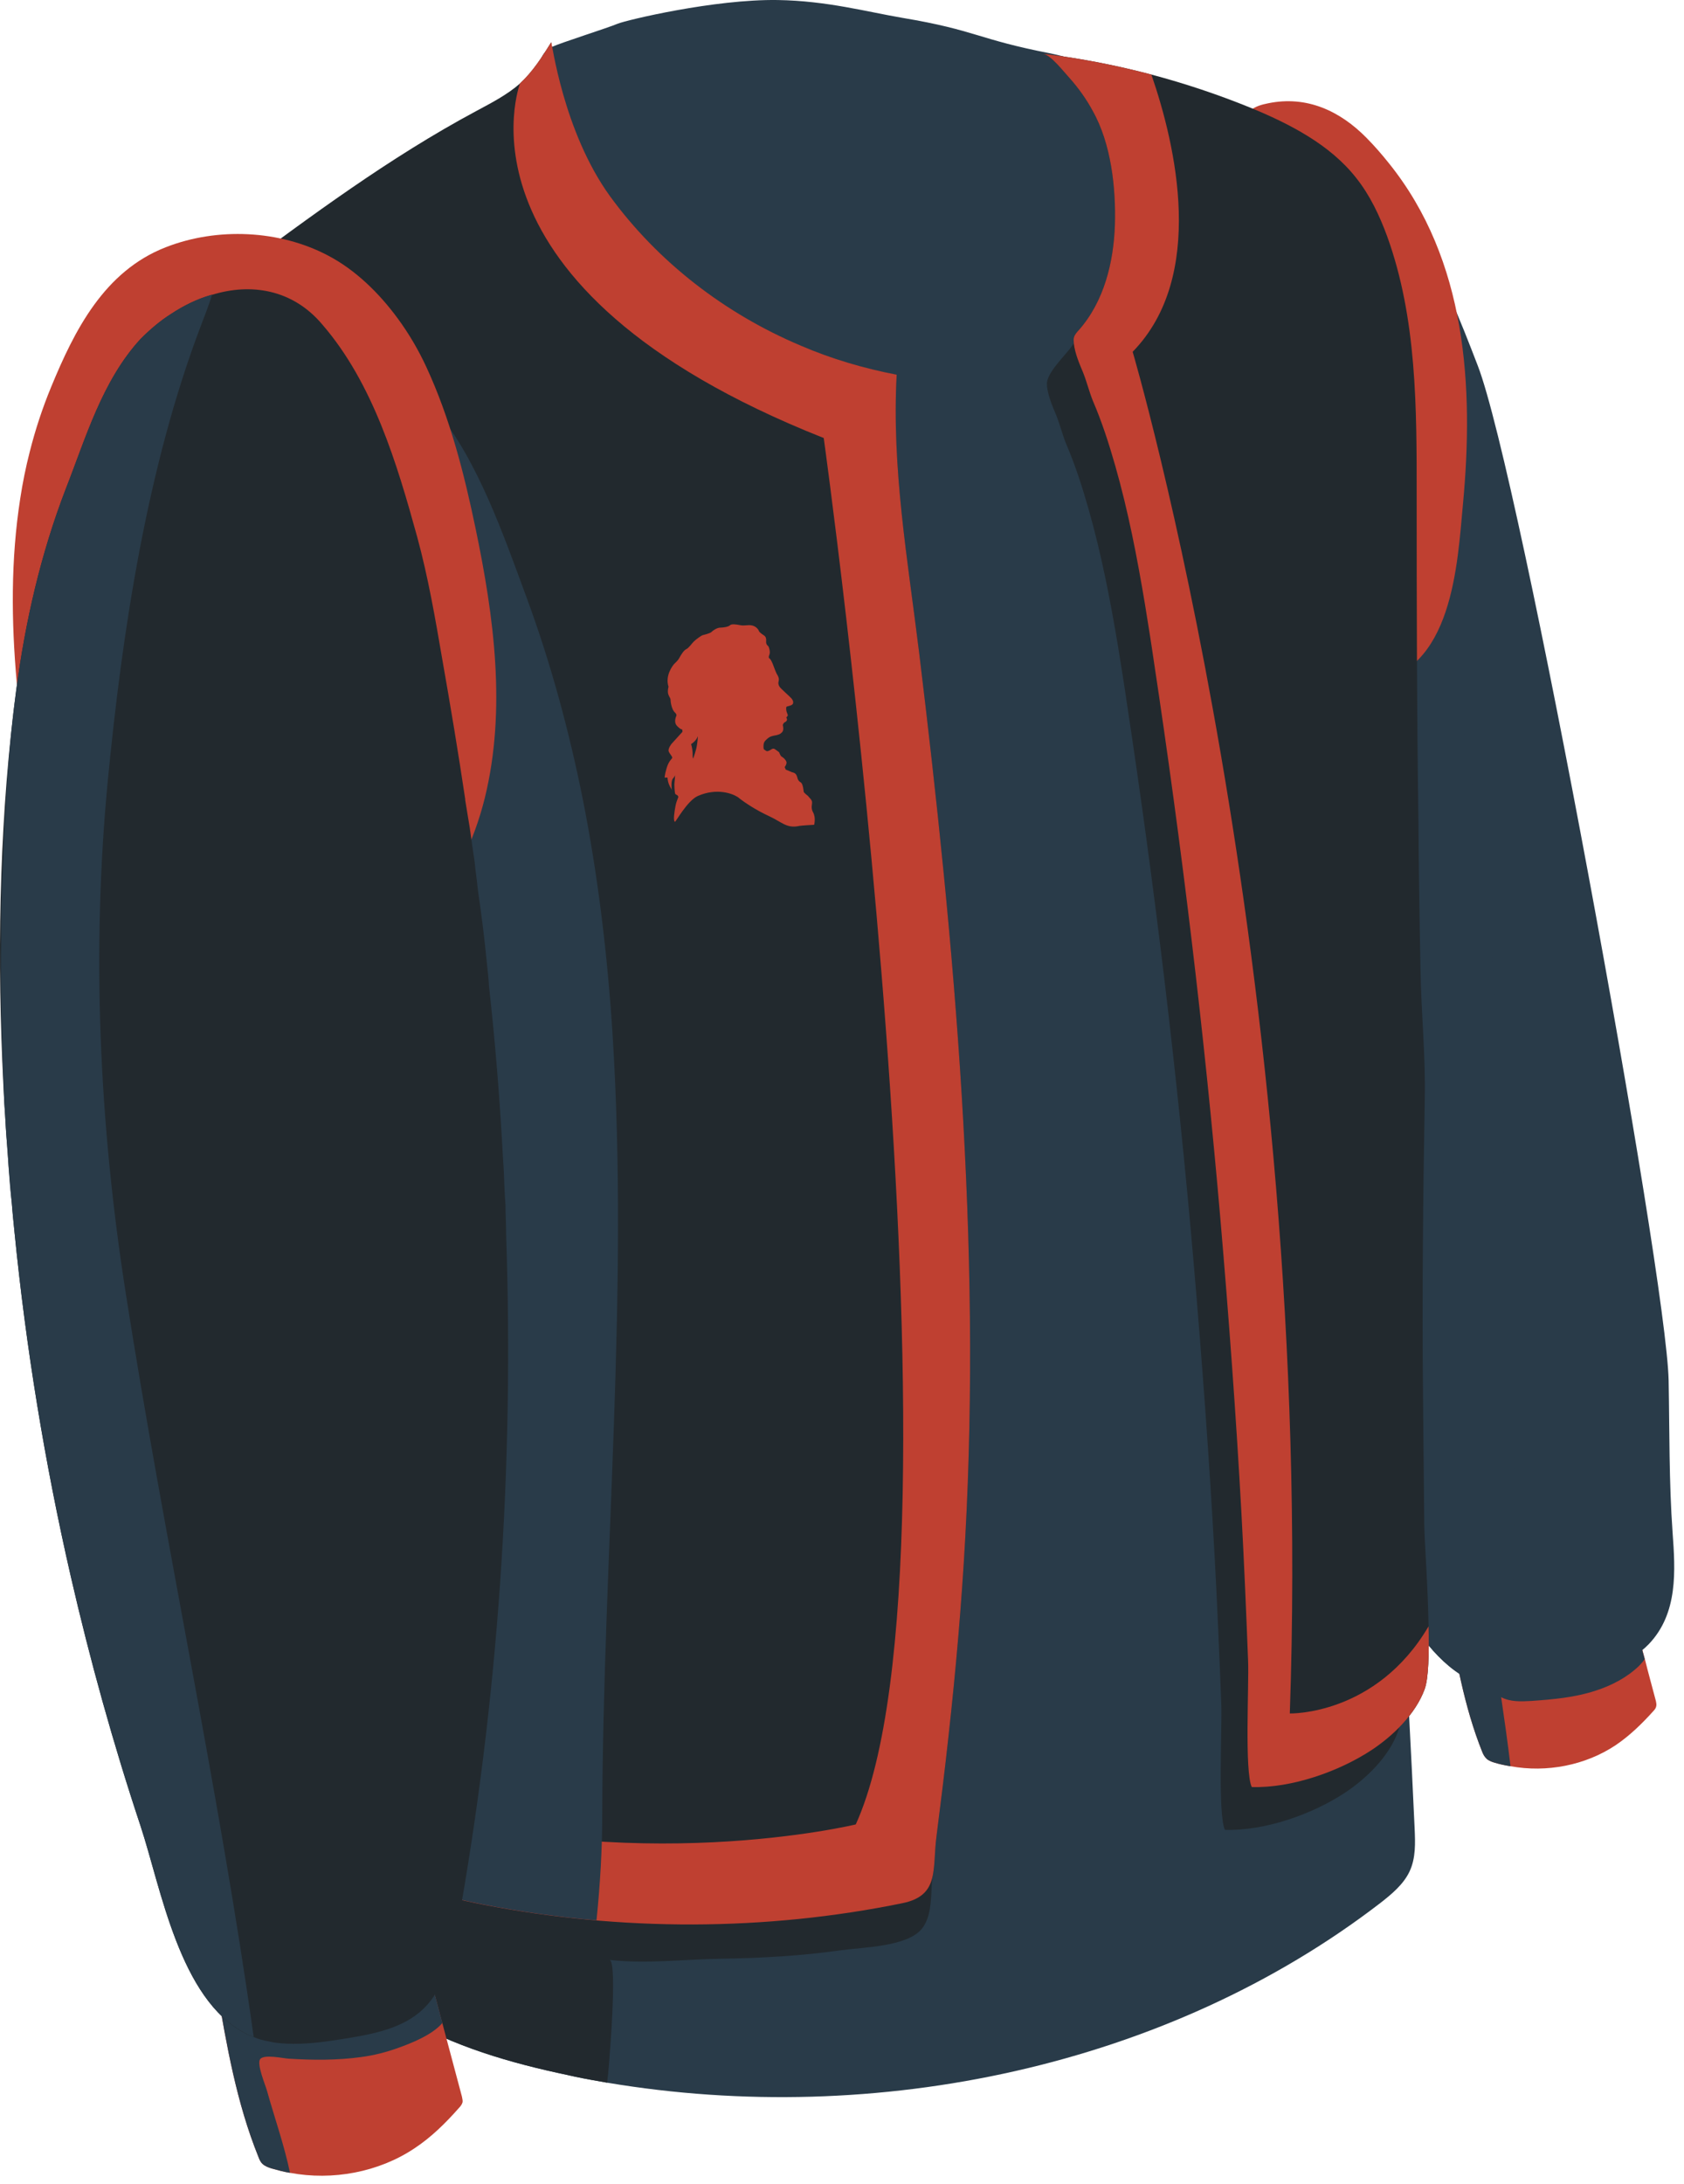 <?xml version="1.0" encoding="UTF-8"?> <svg xmlns="http://www.w3.org/2000/svg" width="172" height="223" viewBox="0 0 172 223" fill="none"> <path d="M147.82 164.273C148.679 169.214 149.521 174.201 151.4 178.88C151.497 179.111 151.61 179.342 151.805 179.527C151.983 179.727 152.29 179.85 152.582 179.942C153.133 180.112 153.683 180.235 154.283 180.327C157.975 181.005 161.927 180.235 165.005 178.188C166.446 177.218 167.709 175.987 168.859 174.709C169.021 174.54 169.135 174.386 169.167 174.186C169.199 174.032 169.167 173.863 169.135 173.693C168.762 172.262 168.357 170.83 168.001 169.383C167.758 168.506 167.531 167.629 167.288 166.751C167.013 165.72 166.738 164.704 166.462 163.673C166.333 163.211 166.3 162.349 165.847 162.041C164.859 161.333 161.539 163.119 160.389 163.411C156.291 164.473 152.015 164.766 147.82 164.273Z" fill="#BF4031"></path> <path d="M147.818 164.273C148.677 169.214 149.519 174.201 151.398 178.88C151.495 179.111 151.608 179.342 151.803 179.527C151.981 179.727 152.289 179.85 152.58 179.942C153.131 180.112 153.681 180.235 154.281 180.327C154.005 177.988 153.665 175.617 153.325 173.278C154.248 173.77 155.366 173.724 156.402 173.662C158.621 173.509 160.873 173.308 162.962 172.616C164.598 172.092 166.169 171.277 167.4 170.091C167.61 169.861 167.837 169.63 167.983 169.383C167.74 168.506 167.513 167.629 167.27 166.751C166.995 165.72 166.72 164.704 166.444 163.673C166.315 163.211 166.282 162.349 165.829 162.041C164.841 161.333 161.52 163.119 160.371 163.411C156.289 164.473 152.013 164.766 147.818 164.273Z" fill="#293B49"></path> <path d="M111.233 38.18C111.168 42.244 111.33 46.354 111.605 50.417C111.638 51.387 111.735 52.326 111.783 53.234C111.881 54.465 111.994 55.666 112.091 56.867C112.059 56.959 112.091 57.067 112.091 57.159C112.156 58.005 112.253 58.821 112.334 59.683C112.366 60.068 112.431 60.438 112.464 60.822C112.528 61.73 112.642 62.669 112.771 63.578C113.209 67.795 113.824 71.982 114.44 76.138C114.682 77.477 114.909 78.862 115.12 80.201C115.282 81.048 115.428 81.894 115.557 82.741C115.654 83.095 115.719 83.387 115.768 83.68C115.946 84.68 116.14 85.635 116.318 86.604C116.561 87.866 116.804 89.098 117.096 90.298C117.274 91.299 117.501 92.253 117.744 93.254C120.335 104.782 123.623 116.265 127.656 127.471C130.28 134.705 133.195 141.878 136.402 148.896C136.872 149.943 137.357 151.005 137.843 152.052C140.678 158.147 143.917 169.214 151.06 171.923C151.772 172.216 152.469 172.385 153.214 172.416C153.311 172.447 153.392 172.447 153.489 172.447C154.072 172.539 154.72 172.508 155.335 172.477C157.149 172.354 159.028 171.923 160.794 171.431C163.531 170.692 166.462 169.876 168.406 167.86C171.418 164.704 171.111 160.333 170.835 156.469C170.463 151.313 170.528 146.11 170.43 140.923C170.188 129.979 155.271 48.509 150.93 37.318C149.148 32.701 147.318 27.975 144.549 23.758C140.354 17.324 134.264 13.753 127.089 10.905C124.498 9.905 121.728 8.92 119.023 9.443C110.714 11.075 111.33 32.193 111.233 38.18Z" fill="#293B49"></path> <path d="M135.104 99.749C135.995 116.111 136.205 132.504 136.4 148.897C136.869 149.943 137.355 151.005 137.841 152.052C140.676 158.147 143.915 169.214 151.058 171.923C151.77 172.216 152.467 172.385 153.212 172.416C155.026 162.719 154.945 152.621 154.605 142.74C154.232 131.473 153.617 120.205 153.001 108.954C153.001 100.611 151.803 92.33 150.847 84.065C150.167 78.293 149.308 72.536 147.834 66.918C147.008 63.778 146.199 55.497 141.761 55.035C138.926 54.742 137.21 57.898 136.529 60.545C133.258 73.321 134.391 86.666 135.104 99.749Z" fill="#293B49"></path> <path d="M16.906 44.076C18.202 45.954 17.797 47.124 17.765 49.371C17.862 51.449 17.894 53.558 18.105 55.666C20.324 80.817 22.85 106.076 26.025 131.227C27.628 144.403 29.442 157.517 31.483 170.601C31.516 170.893 31.58 171.185 31.613 171.478C31.888 174.264 32.05 177.035 32.099 179.851C32.309 186.054 32.261 192.319 32.811 198.522C32.844 199.015 32.908 199.553 33.119 199.984C33.394 200.508 33.897 200.893 34.382 201.247C36.018 202.447 37.654 203.709 39.371 204.818C39.954 205.202 40.569 205.572 41.185 205.926C46.303 208.943 52.15 210.636 58.029 211.867C58.24 211.929 58.499 211.96 58.709 212.021C59.795 212.252 60.896 212.437 62.014 212.637C89.515 217.255 119.284 210.99 140.988 194.289C142.154 193.381 143.352 192.381 143.968 191.072C144.616 189.702 144.551 188.148 144.486 186.655C143.774 170.554 142.607 154.392 142.607 138.261C142.607 133.459 142.672 128.626 142.737 123.823C142.769 118.498 142.834 113.172 142.867 107.815C142.867 104.891 142.899 101.936 142.899 99.011C142.899 75.999 143.385 53.373 140.81 30.561C140.065 25.297 139.368 19.325 134.833 15.693C133.44 14.646 131.901 13.784 130.298 13.03C130.233 12.999 130.136 12.968 130.055 12.906C126.978 11.614 123.771 10.536 120.499 9.597C120.062 9.474 119.608 9.366 119.171 9.243C115.964 8.366 110.636 6.123 107.332 5.461C99.785 3.999 99.769 3.1 92.173 1.823C88.545 1.207 84.462 0.082 79.439 0.003C72.976 -0.098 63.941 2.06 63.066 2.429C62.176 2.814 57.287 4.364 56.396 4.779C54.21 5.78 55.503 9.197 53.397 10.367C48.716 12.891 44.214 15.693 39.501 18.294C36.844 19.756 34.301 21.311 31.742 22.912C28.438 24.989 25.247 27.191 22.138 29.561C20.194 31.023 18.202 32.609 16.987 34.687C15.335 37.457 15.06 41.321 16.906 44.076Z" fill="#293B49"></path> <path d="M32.099 179.85C32.31 186.053 32.261 192.318 32.812 198.521C32.844 199.013 32.909 199.552 33.12 199.983C33.395 200.506 33.897 200.891 34.383 201.245C36.019 202.446 37.655 203.708 39.372 204.816C39.955 205.201 40.57 205.571 41.186 205.925C46.304 208.941 52.151 210.635 58.03 211.866C58.24 211.928 58.5 211.958 58.71 212.02C59.795 212.251 60.897 212.435 62.014 212.636C62.176 211.312 62.257 210.004 62.354 208.68C62.419 207.833 62.97 200.183 62.257 200.106C66.112 200.522 69.74 200.045 73.562 199.983C77.725 199.922 81.871 199.691 85.969 199.106C88.155 198.813 92.496 198.752 94.067 197.028C95.055 195.92 95.087 194.134 95.152 192.78C95.184 191.702 95.395 190.471 95.427 189.332C95.427 189.07 95.395 188.808 95.395 188.547C95.087 185.561 91.508 182.898 88.706 182.02C86.827 181.436 84.511 181.343 82.584 181.205C78.308 180.82 74.048 180.42 69.772 180.158C62.047 179.742 54.467 178.573 46.725 178.603C42.384 178.65 36.602 178.234 32.099 179.85Z" fill="#22292E"></path> <path d="M17.551 43.86C19.802 70.181 23.155 96.378 26.491 122.607C28.338 137.076 30.184 151.529 32.031 165.998C32.5 169.6 32.954 173.232 33.423 176.834C33.666 178.619 33.634 180.898 33.893 183.037C34.055 184.53 34.33 185.931 34.881 187.054C35.399 188.101 36.209 189.009 37.165 189.81C40.436 192.473 45.7 193.735 49.361 194.458C53.183 195.197 57.054 195.751 60.941 196.074C71.388 196.982 82.013 196.398 92.2 194.32C95.99 193.535 95.213 190.841 95.65 187.501C96.088 184.068 96.509 180.682 96.881 177.25C97.626 170.539 98.209 163.843 98.582 157.132C100.25 126.886 97.529 96.625 93.869 66.579C92.703 57.066 91.067 47.846 91.585 38.273C88.232 37.626 84.928 36.656 81.819 35.317C74.028 32.039 67.193 26.744 62.318 20.063C57.475 13.383 56.293 4.333 56.293 4.333C55.37 5.826 54.414 7.319 53.118 8.519C51.79 9.689 50.187 10.505 48.616 11.351C39.772 16.092 31.739 22.064 23.722 28.006C21.325 29.791 18.328 31.577 17.713 34.532C17.065 37.595 17.308 40.797 17.551 43.86Z" fill="#22292E"></path> <path d="M33.877 183.037C34.039 184.53 34.314 185.931 34.865 187.054C37.213 191.703 44.599 193.519 49.344 194.458C63.387 197.182 78.174 197.182 92.2 194.304C95.99 193.519 95.213 190.825 95.65 187.485C96.088 184.053 96.509 180.666 96.881 177.234C97.626 170.523 98.209 163.827 98.582 157.116C100.25 126.87 97.529 96.609 93.869 66.563C92.703 57.051 91.067 47.831 91.585 38.257C88.232 37.611 84.928 36.641 81.819 35.302C74.028 32.023 67.193 26.728 62.318 20.048C57.475 13.368 56.375 4.186 56.293 4.317C55.37 5.81 54.414 7.303 53.118 8.504C53.118 8.504 45.166 29.283 84.135 44.722C84.135 44.722 99.975 158.563 87.406 186.269C87.406 186.269 64.456 191.826 39.87 184.161C37.699 183.499 35.707 183.16 33.877 183.037Z" fill="#BF4031"></path> <path d="M29.538 106.568C32.55 134.258 33.635 162.195 37.15 189.794C40.422 192.456 45.685 193.719 49.346 194.442C53.168 195.181 57.039 195.735 60.926 196.058C61.299 192.426 61.509 188.824 61.509 185.284C61.606 158.701 64.246 132.088 62.562 105.537C62.044 97.487 61.088 89.467 59.517 81.556C58.108 74.552 56.245 67.656 53.751 60.915C51.467 54.742 48.86 47.123 44.568 41.89C39.952 36.272 34.429 48.385 32.777 51.926C30.007 57.836 28.436 64.224 27.756 70.658C26.557 82.618 28.209 94.624 29.538 106.568Z" fill="#293B49"></path> <path d="M40.648 32.546C41.814 34.132 42.785 35.825 43.547 37.472C45.976 42.721 47.401 48.323 48.568 53.926C50.462 62.992 51.726 72.443 49.523 81.447C47.304 90.452 41.004 99.025 31.772 101.965C26.508 103.643 20.677 103.381 15.43 101.657C11.834 100.472 8.352 98.487 6.489 95.331C5.258 93.253 4.837 90.837 4.416 88.482C2.278 76.045 0.124 63.362 2.068 50.894C2.311 49.293 2.635 47.692 3.039 46.122C3.606 43.875 4.335 41.658 5.226 39.504C7.591 33.762 10.636 27.682 16.952 25.235C22.2 23.188 28.549 23.48 33.489 26.082C36.291 27.544 38.72 29.914 40.648 32.546Z" fill="#BF4031"></path> <path d="M22.156 203C23.144 208.818 24.164 214.683 26.383 220.178C26.48 220.439 26.594 220.732 26.82 220.932C27.063 221.163 27.403 221.286 27.744 221.394C28.359 221.563 29.007 221.748 29.622 221.84C33.963 222.656 38.676 221.778 42.32 219.347C44.053 218.207 45.527 216.745 46.871 215.221C47.033 215.052 47.179 214.867 47.244 214.637C47.276 214.467 47.212 214.252 47.179 214.052C46.499 211.527 45.851 209.049 45.171 206.525C45.106 206.325 45.041 206.078 44.993 205.878C44.685 204.678 44.345 203.477 44.037 202.277C43.908 201.722 43.859 200.691 43.325 200.337C42.158 199.521 38.206 201.63 36.878 201.953C32.1 203.231 27.079 203.585 22.156 203Z" fill="#BF4031"></path> <path d="M22.154 203.001C23.142 208.819 24.162 214.683 26.381 220.178C26.478 220.44 26.592 220.732 26.818 220.932C27.061 221.163 27.401 221.286 27.742 221.394C28.357 221.564 29.005 221.748 29.62 221.841C29.037 219.024 28.049 216.253 27.272 213.467C27.11 212.882 26.219 210.774 26.559 210.25C26.932 209.696 28.924 210.158 29.523 210.189C31.985 210.343 34.447 210.358 36.893 210.019C38.188 209.85 39.452 209.527 40.682 209.08C41.978 208.619 44.165 207.757 45.185 206.541C45.12 206.341 45.056 206.094 45.007 205.894C44.699 204.694 44.359 203.493 44.051 202.293C43.922 201.738 43.873 200.707 43.339 200.353C42.173 199.537 38.221 201.646 36.893 201.969C32.099 203.231 27.078 203.586 22.154 203.001Z" fill="#293B49"></path> <path d="M0.237 108.446C0.48 114.31 0.918 120.129 1.484 125.839C2.651 137.584 4.562 149.312 7.218 160.903C9.194 169.507 11.559 178.035 14.361 186.454C16.45 192.78 18.329 204.14 25.083 207.618C25.358 207.772 25.633 207.88 25.909 207.972C26.395 208.203 26.929 208.327 27.447 208.419C28.03 208.573 28.646 208.619 29.261 208.65C31.076 208.742 33.019 208.496 34.833 208.203C37.635 207.757 40.648 207.264 42.818 205.479C45.345 203.37 46.122 199.969 46.705 196.782C50.932 173.417 52.503 149.682 51.694 125.993C51.694 124.962 51.629 124.008 51.629 123.007C51.532 121.806 51.499 120.606 51.451 119.436C51.386 118.436 51.321 117.45 51.273 116.45C50.965 111.155 50.528 105.906 49.944 100.673C49.912 99.919 49.815 99.18 49.734 98.395C49.491 95.87 49.183 93.392 48.811 90.868C48.714 89.867 48.568 88.928 48.471 87.943C48.309 86.835 48.13 85.665 47.985 84.542C47.823 83.603 47.677 82.633 47.515 81.679V81.586C46.802 76.815 46.009 72.043 45.166 67.272C44.454 63.116 43.725 58.898 42.607 54.804C40.55 47.339 38.105 39.119 32.906 33.116C29.893 29.545 25.633 28.868 21.665 30.099C21.633 30.099 21.568 30.13 21.536 30.13C20.11 30.546 18.766 31.207 17.503 32.039C16.369 32.747 15.316 33.655 14.361 34.609C10.425 38.888 8.757 44.737 6.716 49.924C4.157 56.574 2.586 63.454 1.663 70.412C0.027 82.772 -0.297 95.701 0.237 108.446Z" fill="#22292E"></path> <path d="M0.271 108.446C0.336 109.847 0.368 111.201 0.433 112.571C0.497 113.448 0.562 114.295 0.595 115.172C0.627 115.496 0.627 115.819 0.659 116.111C0.757 117.112 0.821 118.097 0.87 119.067C0.967 120.329 1.048 121.591 1.21 122.838C1.275 123.838 1.372 124.793 1.485 125.824C2.652 137.568 4.563 149.297 7.219 160.887C9.195 169.492 11.56 178.019 14.362 186.439C16.451 192.765 18.33 204.124 25.084 207.603C25.359 207.757 25.634 207.865 25.91 207.957C22.33 182.483 16.791 157.316 12.823 131.904C10.134 114.664 9.341 97.102 11.009 79.724C12.483 64.424 15.026 47.708 20.5 33.301C20.905 32.254 21.326 31.161 21.666 30.084C21.634 30.084 21.569 30.114 21.537 30.114C20.111 30.53 18.767 31.192 17.504 32.023C16.37 32.731 15.317 33.639 14.362 34.594C10.426 38.873 8.758 44.722 6.717 49.909C4.158 56.559 2.587 63.439 1.664 70.396C1.113 74.46 0.773 78.508 0.562 82.602C0.465 83.572 0.433 84.48 0.384 85.419C0.352 86.62 0.319 87.851 0.255 89.052C0.222 89.144 0.222 89.252 0.222 89.344C0.19 90.191 0.157 91.037 0.157 91.884C0.125 92.269 0.157 92.623 0.125 92.992V95.778C0.06 100.042 0.125 104.259 0.271 108.446Z" fill="#293B49"></path> <path d="M139.559 14.061C140.369 14.877 141.13 15.754 141.843 16.647C149.828 26.544 150.54 39.535 149.423 51.479C148.856 57.498 148.402 68.703 139.964 69.704C139.235 69.796 138.49 69.858 137.794 69.642C136.919 69.365 136.271 68.657 135.801 67.903C135.186 66.902 134.846 65.779 134.506 64.686C133.664 61.977 132.967 59.191 132.157 56.497C131.283 53.588 129.922 50.817 129.129 47.862C127.817 43.014 127.266 37.934 127.525 32.962C127.655 30.608 126.667 27.975 126.408 25.605C126.116 23.019 126.019 20.418 126.084 17.817C126.132 16.323 126.229 14.815 126.602 13.368C126.796 12.583 127.104 11.783 127.736 11.259C128.222 10.859 128.869 10.675 129.501 10.551C133.485 9.72 136.887 11.352 139.559 14.061Z" fill="#BF4031"></path> <path d="M117.029 13.938C116.284 16.062 116.365 18.371 116.073 20.603C115.619 24.158 114.21 27.545 112.429 30.685C111.522 32.286 110.518 33.825 109.481 35.333C108.833 36.272 106.76 38.181 106.938 39.32V39.443C107.068 40.49 107.489 41.459 107.894 42.429C108.266 43.368 108.509 44.368 108.882 45.292C109.805 47.432 110.518 49.648 111.165 51.911C112.494 56.559 113.417 61.331 114.21 66.102C114.518 68.011 114.826 69.904 115.101 71.813C117.968 90.761 120.252 109.724 121.904 128.78C122.762 138.785 123.507 148.836 124.058 158.872C124.333 163.905 124.544 168.938 124.738 173.941C124.835 176.465 124.366 185.239 125.111 186.824C129.176 186.947 134.019 185.239 137.339 183.053C139.558 181.591 141.842 179.359 142.765 176.85C143.17 175.773 143.234 173.217 143.17 170.416C143.105 166.383 142.765 161.812 142.732 160.165C142.7 155.716 142.635 151.299 142.603 146.85C142.506 136.784 142.603 126.717 142.781 116.635C142.878 112.095 142.408 107.739 142.344 103.198C142.247 98.134 142.166 93.07 142.133 88.006C141.971 77 141.955 65.964 141.955 54.958C141.955 46.031 141.987 36.919 138.942 28.499C138.165 26.39 137.193 24.312 135.768 22.527C133.095 19.125 128.998 17.016 124.868 15.323C123.361 14.708 121.839 14.153 120.3 13.63C119.312 13.291 117.806 12.106 117.255 13.368C117.174 13.553 117.093 13.753 117.029 13.938Z" fill="#22292E"></path> <path d="M106.52 5.488C107.313 5.58 108.706 7.396 109.225 7.95C110.148 8.982 110.958 10.121 111.589 11.29C113.5 14.661 113.986 19.202 113.873 22.973C113.743 26.744 112.788 30.793 110.148 33.748C109.986 33.917 109.84 34.102 109.743 34.302C109.646 34.502 109.646 34.748 109.678 34.948V35.072C109.808 36.118 110.229 37.088 110.634 38.058C111.006 38.997 111.249 39.997 111.622 40.921C112.545 43.06 113.258 45.277 113.905 47.539C115.233 52.188 116.157 56.959 116.95 61.731C117.258 63.64 117.566 65.533 117.841 67.442C120.708 86.389 122.992 105.353 124.644 124.408C125.502 134.413 126.247 144.465 126.798 154.5C127.073 159.534 127.284 164.567 127.478 169.569C127.575 172.094 127.106 180.867 127.851 182.453C131.916 182.576 136.759 180.867 140.079 178.682C142.298 177.219 144.582 174.987 145.505 172.479C145.91 171.401 145.974 168.846 145.91 166.045C145.845 162.012 145.505 157.44 145.472 155.793C145.44 151.345 145.375 146.927 145.343 142.479C145.246 132.412 145.343 122.33 145.521 112.264C145.618 107.723 145.148 103.367 145.084 98.826C144.986 93.762 144.905 88.698 144.873 83.634C144.711 72.629 144.695 61.593 144.695 50.587C144.695 41.659 144.727 32.547 141.682 24.128C140.905 22.019 139.933 19.941 138.508 18.155C135.835 14.754 131.738 12.645 127.608 10.952C124.336 9.628 121.016 8.52 117.598 7.612C113.97 6.657 110.277 5.934 106.52 5.488Z" fill="#22292E"></path> <path d="M106.52 5.488C107.313 5.58 108.706 7.396 109.225 7.95C110.148 8.982 110.958 10.121 111.589 11.29C113.5 14.661 113.986 19.202 113.873 22.973C113.743 26.744 112.788 30.793 110.148 33.748C109.986 33.917 109.84 34.102 109.743 34.302C109.646 34.502 109.646 34.748 109.678 34.948V35.072C109.808 36.118 110.229 37.088 110.634 38.058C111.006 38.997 111.249 39.997 111.622 40.921C112.545 43.06 113.258 45.277 113.905 47.539C115.233 52.188 116.157 56.959 116.95 61.731C117.258 63.64 117.566 65.533 117.841 67.442C120.708 86.389 122.992 105.353 124.644 124.408C125.502 134.413 126.247 144.465 126.798 154.5C127.073 159.534 127.284 164.567 127.478 169.569C127.575 172.094 127.106 180.867 127.851 182.453C131.916 182.576 136.759 180.867 140.079 178.682C142.298 177.219 144.582 174.987 145.505 172.479C145.91 171.401 145.974 168.846 145.91 166.045C140.549 175.172 131.738 174.941 131.738 174.941C134.362 99.211 115.687 35.918 115.687 35.918C123.202 28.222 120.092 14.815 117.598 7.612C113.97 6.657 110.277 5.934 106.52 5.488Z" fill="#BF4031"></path> <path d="M67.892 79.397C67.892 79.397 67.864 79.201 68.072 78.479C68.28 77.756 68.544 77.552 68.642 77.415C68.742 77.279 68.405 76.999 68.3 76.716C68.196 76.436 68.587 75.948 68.587 75.948L69.707 74.715L69.686 74.481C69.686 74.481 69.504 74.495 69.143 74.105C68.782 73.716 69.058 73.165 69.063 73.125C69.068 73.089 69.19 72.977 68.903 72.711C68.616 72.443 68.486 71.679 68.49 71.478C68.494 71.278 68.403 71.261 68.272 70.927C68.14 70.592 68.282 70.117 68.282 70.117C67.909 68.956 68.727 67.956 68.803 67.85C68.876 67.745 69.202 67.513 69.384 67.175C69.562 66.839 69.853 66.38 70.099 66.273C70.349 66.163 70.624 65.739 70.854 65.507C71.086 65.277 71.627 64.884 71.786 64.843C71.947 64.803 72.549 64.658 72.675 64.518C72.804 64.378 73.24 64.082 73.55 64.081C73.86 64.078 74.366 64.011 74.549 63.846C74.729 63.68 75.137 63.742 75.614 63.831C76.092 63.921 76.391 63.759 76.831 63.862C77.273 63.967 77.494 64.329 77.515 64.429C77.54 64.53 77.853 64.765 77.999 64.851C78.146 64.936 78.284 65.102 78.252 65.457C78.22 65.811 78.419 65.92 78.476 65.978C78.532 66.039 78.698 66.559 78.594 66.81C78.491 67.061 78.527 67.105 78.537 67.188L78.55 67.193C78.712 67.266 78.885 67.647 79.043 68.09C79.202 68.532 79.34 68.812 79.34 68.812C79.34 68.812 79.618 69.197 79.538 69.492C79.462 69.787 79.511 69.943 79.637 70.133C79.763 70.323 80.665 71.11 80.829 71.296C80.991 71.481 81.051 71.659 80.989 71.844C80.925 72.031 80.461 72.098 80.359 72.142C80.254 72.183 80.31 72.496 80.322 72.587C80.334 72.678 80.467 72.974 80.468 73.031C80.466 73.093 80.306 73.261 80.306 73.261C80.514 73.533 80.261 73.694 80.136 73.754C80.014 73.812 79.953 74.019 79.953 74.019C80.087 74.602 79.93 74.734 79.731 74.889C79.534 75.043 79.077 75.102 79.077 75.102C78.672 75.188 78.575 75.247 78.335 75.457C78.058 75.701 77.98 75.828 77.981 76.254C77.981 76.341 77.992 76.415 78.011 76.481L78.016 76.498C78.016 76.498 78.224 76.656 78.302 76.688C78.379 76.72 78.574 76.652 78.775 76.514C78.976 76.374 79.118 76.469 79.118 76.469C79.118 76.469 79.534 76.756 79.569 76.795C79.603 76.831 79.691 77.177 79.848 77.257C80.004 77.336 80.251 77.562 80.323 77.78C80.394 77.998 80.147 78.316 80.147 78.316L80.254 78.573L80.622 78.725L80.9 78.848C80.9 78.848 81.106 78.862 81.257 79.014C81.408 79.167 81.464 79.486 81.464 79.486C81.464 79.486 81.527 79.736 81.777 79.875C82.029 80.011 82.064 80.736 82.093 80.847C82.123 80.957 82.509 81.248 82.509 81.248L82.844 81.636L82.891 81.724C83.065 82.008 82.734 82.376 83.044 82.935C83.356 83.494 83.153 84.209 83.153 84.209C83.153 84.209 81.885 84.278 81.652 84.323C80.346 84.611 79.904 83.95 78.536 83.319C77.346 82.772 76.126 82.006 75.365 81.387C74.81 81.023 73.246 80.421 71.296 81.257C70.207 81.724 69.004 83.953 68.935 83.907C68.74 83.778 68.875 82.927 68.993 82.296C69.112 81.667 69.329 81.397 69.272 81.312L69.265 81.3L69.182 81.187C69.182 81.187 69 81.125 68.959 81.036C68.917 80.946 68.854 80.156 68.895 79.873C68.934 79.592 68.969 79.029 68.937 79.155C68.904 79.283 68.929 79.244 68.712 79.517C68.496 79.792 68.617 80.718 68.617 80.718C68.587 80.487 68.488 80.48 68.331 80.091C68.174 79.701 68.181 79.387 68.181 79.387L67.892 79.397ZM70.797 77.46C70.797 77.46 70.938 77.075 71.09 76.523C71.242 75.972 71.278 75.209 71.278 75.209C71.278 75.209 71.276 75.178 71.259 75.203C71.259 75.203 71.132 75.627 70.588 75.971C70.588 75.971 70.721 76.391 70.74 76.843C70.76 77.292 70.731 77.258 70.797 77.46Z" fill="#BF4031"></path> </svg> 